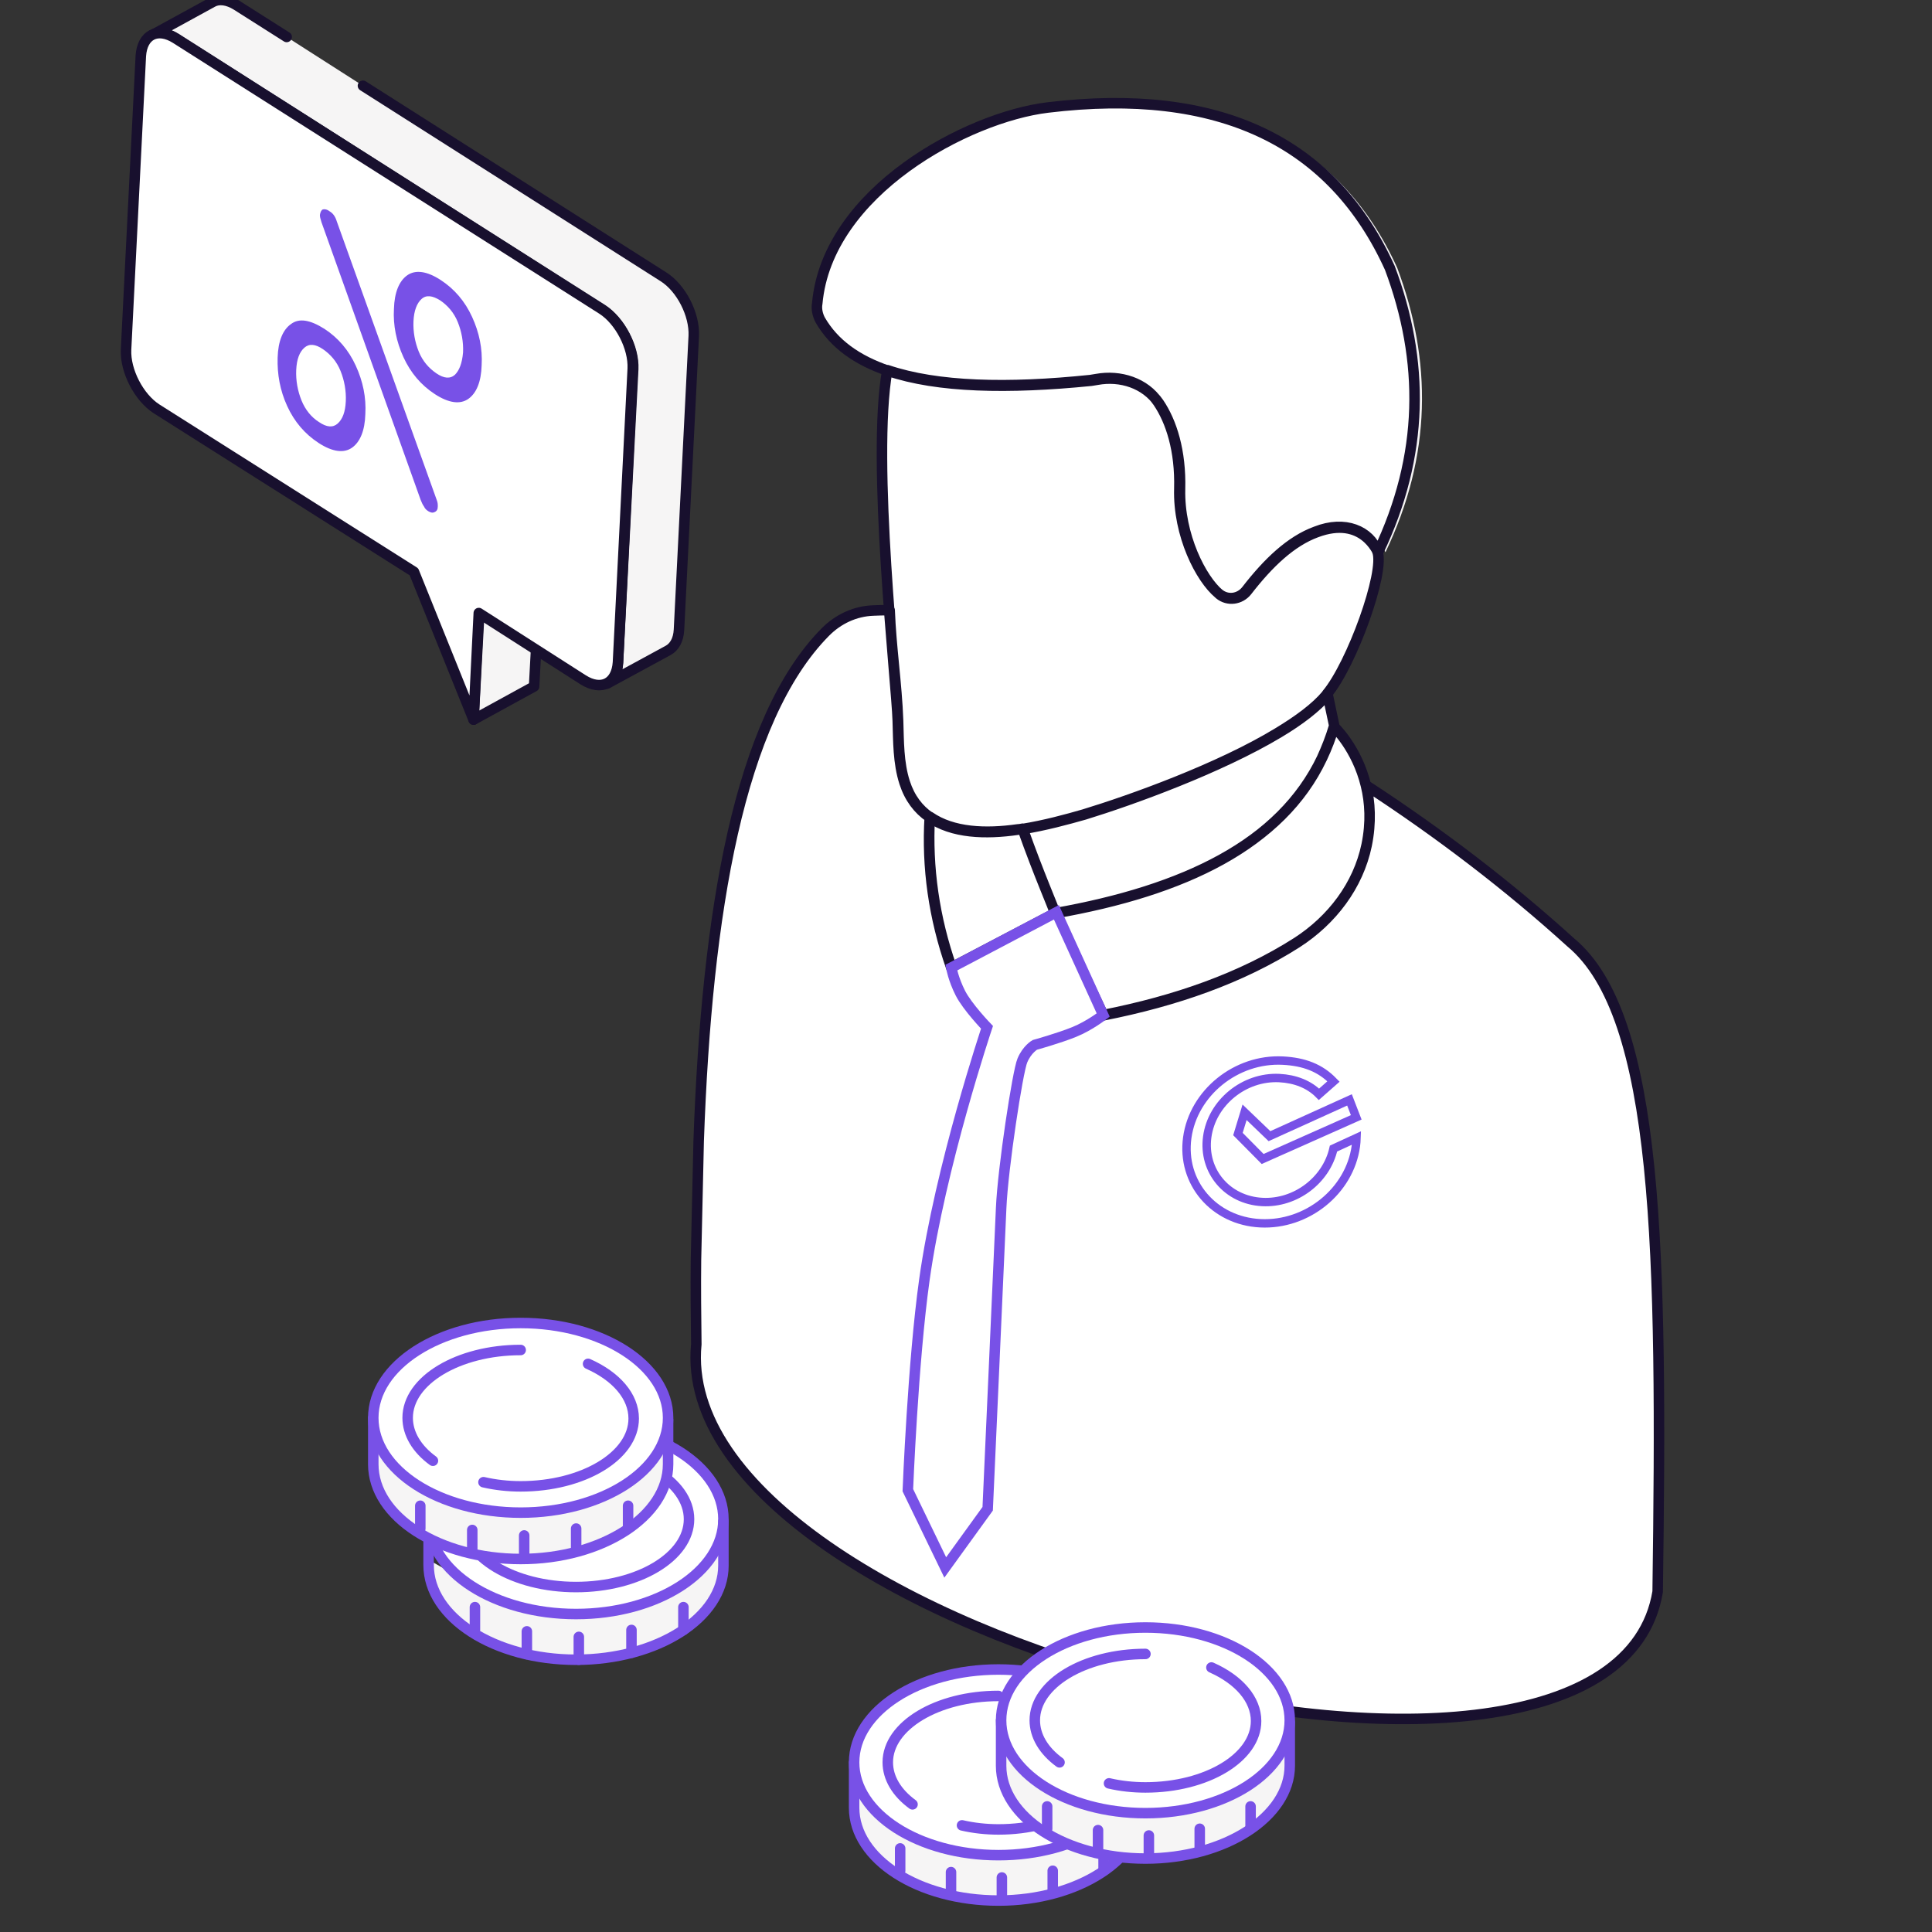<svg width="184" height="184" viewBox="0 0 184 184" fill="none" xmlns="http://www.w3.org/2000/svg">
<rect x="0" y="0" width="184" height="184" fill="#333333" stroke="none"/>
<g clip-path="url(#clip0_3996_2454)">
<path d="M100.513 86.976L105.101 96.703C111.998 95.345 118.254 93.166 123.547 89.787C126.884 87.639 129.386 84.355 130.188 80.503C130.637 78.324 130.509 76.398 130.124 74.819C129.258 71.219 127.076 69.198 127.076 69.198C126.755 70.271 126.37 71.25 125.921 72.229C122.039 80.408 112.8 84.797 100.513 86.976ZM78.827 30.483C80.142 32.756 82.324 34.304 85.275 35.314C90.055 36.925 96.728 37.051 104.62 36.261C104.812 36.23 105.005 36.198 105.197 36.167C107.443 35.756 109.785 36.514 111.068 38.377C112.287 40.177 113.185 42.956 113.089 46.588C112.993 51.009 115.11 55.145 116.842 56.598C117.644 57.261 118.831 57.103 119.473 56.282C121.526 53.63 123.676 51.577 126.082 50.693C130.541 49.019 131.92 52.651 131.952 52.588C136.38 43.335 136.38 34.367 133.075 25.525C127.622 13.494 116.842 8.252 100.481 10.241C92.878 11.157 79.501 18.23 78.538 28.904C78.41 29.409 78.538 30.009 78.827 30.483ZM90.632 92.155L100.513 86.976V86.945C100.449 86.629 98.941 83.187 97.434 78.924C97.273 78.956 97.113 78.987 96.984 78.987C93.905 79.429 90.761 79.303 88.579 77.787C88.291 82.619 88.964 87.387 90.632 92.155Z" fill="#F6F5F5"/>
<path d="M66.54 108.671C67.31 86.85 70.389 68.503 78.602 60.198C79.821 58.966 81.425 58.209 83.158 58.145C83.671 58.114 84.184 58.114 84.73 58.114C84.858 61.619 85.403 65.093 85.532 68.629C85.596 70.619 85.564 72.64 86.173 74.534C86.654 76.019 87.489 77.092 88.547 77.819C88.29 82.619 88.964 87.418 90.632 92.155L100.481 86.976L105.069 96.671C111.966 95.313 118.222 93.134 123.515 89.755C126.851 87.608 129.354 84.324 130.156 80.471C130.605 78.292 130.477 76.366 130.092 74.787C137.085 79.334 143.758 84.45 149.597 89.755C158.002 96.734 158.323 119.186 157.873 151.586C153.446 178.585 63.588 155.943 66.315 128.028C66.283 125.312 66.251 122.628 66.283 119.976M78.121 30.483C79.436 32.756 81.618 34.304 84.569 35.314C89.317 36.925 96.022 37.051 103.914 36.261C104.106 36.23 104.299 36.198 104.491 36.167C106.737 35.756 109.079 36.514 110.362 38.377C111.581 40.177 112.479 42.956 112.383 46.588C112.287 51.009 114.404 55.145 116.136 56.598C116.939 57.261 118.125 57.103 118.767 56.282C120.82 53.63 122.97 51.577 125.376 50.693C129.835 49.019 131.214 52.651 131.246 52.588C135.674 43.335 135.674 34.367 132.369 25.525C126.916 13.494 116.136 8.252 99.775 10.241C92.172 11.157 78.795 18.23 77.832 28.904C77.736 29.409 77.864 30.009 78.121 30.483ZM90.6 92.155L100.481 86.976V86.945C100.417 86.629 98.909 83.187 97.401 78.924C97.241 78.956 97.081 78.987 96.952 78.987C93.873 79.429 90.729 79.303 88.547 77.787C88.258 82.619 88.932 87.387 90.6 92.155ZM97.401 78.956C98.909 83.219 100.417 86.629 100.481 86.976C112.768 84.829 121.975 80.44 125.921 72.166C126.37 71.219 126.755 70.208 127.076 69.135L126.434 66.103C126.402 66.135 126.402 66.135 126.402 66.166C125.376 67.366 123.772 68.598 121.815 69.766C116.136 73.177 107.731 76.208 103.304 77.566C101.636 78.04 99.551 78.608 97.401 78.956ZM85.499 68.629C85.564 70.619 85.532 72.64 86.141 74.534C86.622 76.019 87.456 77.092 88.515 77.819C90.697 79.366 93.873 79.461 96.92 79.019C97.081 78.987 97.241 78.987 97.369 78.956C99.519 78.608 101.604 78.04 103.24 77.566C107.699 76.208 116.104 73.208 121.751 69.766C123.675 68.598 125.312 67.398 126.338 66.166C126.338 66.135 126.37 66.135 126.37 66.103C128.744 63.261 131.92 54.482 131.182 52.524C130.444 50.566 128.103 49.524 125.312 50.63C122.906 51.514 120.756 53.566 118.703 56.219C118.061 57.04 116.906 57.23 116.072 56.535C114.34 55.114 112.191 50.946 112.319 46.525C112.415 42.893 111.517 40.114 110.298 38.314C109.047 36.451 106.673 35.693 104.427 36.104C104.235 36.135 104.042 36.167 103.85 36.198C95.958 37.019 89.253 36.861 84.505 35.251C82.965 43.872 85.403 65.124 85.499 68.629ZM100.481 86.976L105.069 96.703C111.966 95.345 118.222 93.166 123.515 89.787C126.851 87.639 129.354 84.355 130.156 80.503C130.605 78.324 130.477 76.398 130.092 74.819C129.225 71.219 127.044 69.198 127.044 69.198C126.723 70.271 126.338 71.25 125.889 72.229C122.007 80.408 112.768 84.797 100.481 86.976Z" fill="white"/>
<path d="M100.481 86.976L90.632 92.155C88.964 87.418 88.29 82.619 88.547 77.819C87.489 77.092 86.654 76.019 86.173 74.534C85.564 72.64 85.596 70.619 85.532 68.629C85.403 65.093 84.858 61.619 84.73 58.114C84.184 58.114 83.671 58.114 83.158 58.145C81.425 58.209 79.821 58.966 78.602 60.198C70.389 68.503 67.31 86.85 66.54 108.671L66.283 119.976C66.251 122.628 66.283 125.312 66.315 128.028C63.588 155.943 153.446 178.585 157.873 151.586C158.323 119.186 158.002 96.734 149.597 89.755C143.758 84.45 137.085 79.334 130.092 74.787C130.477 76.366 130.605 78.292 130.156 80.471C129.354 84.324 126.851 87.608 123.515 89.755C118.222 93.134 111.966 95.313 105.069 96.671L100.481 86.976ZM100.481 86.976L90.6 92.155C88.932 87.387 88.258 82.619 88.547 77.787C90.729 79.303 93.873 79.429 96.952 78.987C97.081 78.987 97.241 78.956 97.401 78.924C98.909 83.187 100.417 86.629 100.481 86.945V86.976ZM100.481 86.976C100.417 86.629 98.909 83.219 97.401 78.956C99.551 78.608 101.636 78.04 103.304 77.566C107.731 76.208 116.136 73.177 121.815 69.766C123.772 68.598 125.376 67.366 126.402 66.166C126.402 66.135 126.402 66.135 126.434 66.103L127.076 69.135C126.755 70.208 126.37 71.219 125.921 72.166C121.975 80.44 112.768 84.829 100.481 86.976ZM100.481 86.976L105.069 96.703C111.966 95.345 118.222 93.166 123.515 89.787C126.851 87.639 129.354 84.355 130.156 80.503C130.605 78.324 130.477 76.398 130.092 74.819C129.225 71.219 127.044 69.198 127.044 69.198C126.723 70.271 126.338 71.25 125.889 72.229C122.007 80.408 112.768 84.797 100.481 86.976ZM78.121 30.483C79.436 32.756 81.618 34.304 84.569 35.314C89.317 36.925 96.022 37.051 103.914 36.261C104.106 36.23 104.299 36.198 104.491 36.167C106.737 35.756 109.079 36.514 110.362 38.377C111.581 40.177 112.479 42.956 112.383 46.588C112.287 51.009 114.404 55.145 116.136 56.598C116.939 57.261 118.125 57.103 118.767 56.282C120.82 53.63 122.97 51.577 125.376 50.693C129.835 49.019 131.214 52.651 131.246 52.588C135.674 43.335 135.674 34.367 132.369 25.525C126.916 13.494 116.136 8.252 99.775 10.241C92.172 11.157 78.795 18.23 77.832 28.904C77.736 29.409 77.864 30.009 78.121 30.483ZM85.499 68.629C85.564 70.619 85.532 72.64 86.141 74.534C86.622 76.019 87.456 77.092 88.515 77.819C90.697 79.366 93.873 79.461 96.92 79.019C97.081 78.987 97.241 78.987 97.369 78.956C99.519 78.608 101.604 78.04 103.24 77.566C107.699 76.208 116.104 73.208 121.751 69.766C123.675 68.598 125.312 67.398 126.338 66.166C126.338 66.135 126.37 66.135 126.37 66.103C128.744 63.261 131.92 54.482 131.182 52.524C130.444 50.566 128.103 49.524 125.312 50.63C122.906 51.514 120.756 53.566 118.703 56.219C118.061 57.04 116.906 57.23 116.072 56.535C114.34 55.114 112.191 50.946 112.319 46.525C112.415 42.893 111.517 40.114 110.298 38.314C109.047 36.451 106.673 35.693 104.427 36.104C104.235 36.135 104.042 36.167 103.85 36.198C95.958 37.019 89.253 36.861 84.505 35.251C82.965 43.872 85.403 65.124 85.499 68.629Z" stroke="#18102E" stroke-miterlimit="10" stroke-linecap="round" stroke-linejoin="round"/>
<path d="M100.609 86.882L105.069 96.671C105.069 96.671 103.785 97.682 102.31 98.282C100.834 98.882 98.556 99.513 98.556 99.513C98.556 99.513 97.818 99.924 97.369 100.997C96.92 102.039 95.509 111.292 95.348 115.05C95.188 118.808 94.065 143.691 94.065 143.691L90.023 149.281L86.462 141.923C86.462 141.923 86.943 129.702 88.034 121.902C89.542 111.102 94.001 97.84 94.001 97.84C94.001 97.84 92.14 95.913 91.466 94.587C90.793 93.261 90.6 92.155 90.6 92.155L100.609 86.882Z" fill="white" stroke="#7851E7" stroke-miterlimit="10"/>
<path d="M43.895 150.29C43.895 150.29 49.577 154.047 55.46 153.651C61.343 153.256 68.229 149.433 68.697 146.203C69.165 142.973 69.031 150.092 68.697 150.883C66.09 155.497 61.143 158.265 55.794 158.133C47.237 157.87 42.691 155.563 41.755 152.333C40.819 149.103 40.619 148.444 40.619 148.444L43.895 150.29Z" fill="#F6F5F5"/>
<path d="M54.858 153.717C47.104 153.717 40.819 149.674 40.819 144.686C40.819 139.699 47.104 135.656 54.858 135.656C62.612 135.656 68.897 139.699 68.897 144.686C68.897 149.674 62.612 153.717 54.858 153.717Z" fill="white" stroke="#7851E7" stroke-linecap="round" stroke-linejoin="round"/>
<path d="M68.897 144.887V149.105C68.897 154.049 62.613 158.07 54.858 158.07C47.103 158.07 40.819 154.049 40.819 149.039V144.623" stroke="#7851E7" stroke-linecap="round" stroke-linejoin="round"/>
<path d="M54.859 151.147C48.914 151.147 44.095 148.254 44.095 144.687C44.095 141.119 48.914 138.227 54.859 138.227C60.803 138.227 65.622 141.119 65.622 144.687C65.622 148.254 60.803 151.147 54.859 151.147Z" stroke="#7851E7" stroke-linecap="round" stroke-linejoin="round"/>
<path d="M65.087 153.06V155.235" stroke="#7851E7" stroke-linecap="round" stroke-linejoin="round"/>
<path d="M60.14 155.233V157.408" stroke="#7851E7" stroke-linecap="round" stroke-linejoin="round"/>
<path d="M55.126 155.893V158.068" stroke="#7851E7" stroke-linecap="round" stroke-linejoin="round"/>
<path d="M50.178 155.366V157.541" stroke="#7851E7" stroke-linecap="round" stroke-linejoin="round"/>
<path d="M45.232 153.06V155.235" stroke="#7851E7" stroke-linecap="round" stroke-linejoin="round"/>
<path d="M38.692 140.634C38.692 140.634 44.374 144.391 50.258 143.995C56.141 143.6 63.026 139.777 63.495 136.547C63.962 133.317 63.829 140.436 63.495 141.227C60.887 145.841 55.94 148.609 50.592 148.477C42.035 148.28 37.489 145.841 36.553 142.677C36.085 141.095 35.75 139.447 35.617 137.799L38.692 140.634Z" fill="#F6F5F5"/>
<path d="M63.628 135.227V139.446C63.628 144.389 57.344 148.476 49.589 148.476C41.834 148.476 35.55 144.455 35.55 139.446V135.03" stroke="#7851E7" stroke-linecap="round" stroke-linejoin="round"/>
<path d="M59.817 143.404V145.579" stroke="#7851E7" stroke-linecap="round" stroke-linejoin="round"/>
<path d="M54.871 145.577V147.752" stroke="#7851E7" stroke-linecap="round" stroke-linejoin="round"/>
<path d="M49.923 146.233V148.408" stroke="#7851E7" stroke-linecap="round" stroke-linejoin="round"/>
<path d="M44.977 145.71V147.885" stroke="#7851E7" stroke-linecap="round" stroke-linejoin="round"/>
<path d="M40.028 143.404V145.579" stroke="#7851E7" stroke-linecap="round" stroke-linejoin="round"/>
<path d="M49.589 144.061C41.835 144.061 35.55 140.018 35.55 135.03C35.55 130.043 41.835 126 49.589 126C57.343 126 63.628 130.043 63.628 135.03C63.628 140.018 57.343 144.061 49.589 144.061Z" fill="white" stroke="#7851E7" stroke-linecap="round" stroke-linejoin="round"/>
<path d="M46.046 141.162C47.182 141.425 48.386 141.557 49.589 141.557C55.539 141.557 60.352 138.657 60.352 135.098C60.352 132.988 58.681 131.077 56.007 129.89" stroke="#7851E7" stroke-linecap="round" stroke-linejoin="round"/>
<path d="M49.588 128.571C43.638 128.571 38.825 131.472 38.825 135.031C38.825 136.547 39.694 137.997 41.231 139.118" stroke="#7851E7" stroke-linecap="round" stroke-linejoin="round"/>
<path d="M45.099 68.537L50.865 65.378L51.41 55.272L45.644 58.43L45.099 68.537ZM34.567 8.168L63.168 26.351C64.893 27.433 66.164 29.96 66.073 31.991L64.666 59.964C64.62 60.957 64.212 61.634 63.622 61.949L57.811 65.108C58.401 64.792 58.809 64.115 58.855 63.123L60.307 35.149C60.398 33.118 59.082 30.592 57.357 29.509L16.771 3.656C15.909 3.114 15.091 3.024 14.501 3.34L20.267 0.182C20.857 -0.134 21.674 -0.044 22.537 0.497L27.303 3.52" fill="#F6F5F5"/>
<path d="M34.567 8.168L63.168 26.351C64.893 27.433 66.164 29.96 66.073 31.991L64.666 59.964C64.62 60.957 64.212 61.634 63.622 61.949L57.811 65.108C58.401 64.792 58.809 64.115 58.855 63.123L60.307 35.149C60.398 33.118 59.082 30.592 57.357 29.509L16.771 3.656C15.909 3.114 15.091 3.024 14.501 3.34L20.267 0.182C20.857 -0.134 21.674 -0.044 22.537 0.497L27.303 3.52M45.099 68.537L50.865 65.378L51.41 55.272L45.644 58.43L45.099 68.537Z" stroke="#18102E" stroke-linecap="round" stroke-linejoin="round"/>
<path d="M16.726 3.656C15.001 2.573 13.548 3.295 13.412 5.325L12.005 33.299C11.914 35.329 13.23 37.856 14.91 38.939L39.425 54.46L45.099 68.537L45.599 58.385L55.541 64.747C57.266 65.83 58.719 65.108 58.855 63.078L60.262 35.104C60.353 33.073 59.037 30.547 57.357 29.464L16.726 3.656Z" fill="white" stroke="#18102E" stroke-linecap="round" stroke-linejoin="round"/>
<path d="M27.712 30.863C26.94 31.404 26.486 32.487 26.441 34.066C26.395 35.645 26.668 37.179 27.349 38.668C28.03 40.157 29.029 41.33 30.345 42.187C31.662 43.045 32.751 43.18 33.523 42.639C34.295 42.097 34.749 41.014 34.794 39.435C34.885 37.856 34.567 36.322 33.886 34.833C33.205 33.344 32.206 32.171 30.89 31.314C29.528 30.456 28.484 30.276 27.712 30.863ZM28.711 38.127C28.348 37.224 28.166 36.232 28.211 35.239C28.257 34.201 28.529 33.525 28.983 33.118C29.437 32.712 30.027 32.758 30.754 33.254C31.48 33.75 32.07 34.427 32.433 35.329C32.797 36.232 32.978 37.224 32.933 38.217C32.887 39.255 32.615 39.931 32.161 40.337C31.707 40.744 31.117 40.698 30.39 40.202C29.664 39.751 29.074 39.029 28.711 38.127ZM30.754 19.944C30.935 19.899 31.162 19.944 31.389 20.124C31.707 20.305 31.934 20.62 32.07 21.072L41.604 47.647C41.694 47.872 41.694 48.053 41.694 48.233C41.694 48.504 41.604 48.684 41.377 48.775C41.195 48.865 41.014 48.82 40.786 48.684C40.65 48.594 40.469 48.459 40.378 48.233C40.242 48.053 40.151 47.827 40.06 47.602L30.617 21.162C30.527 20.846 30.436 20.62 30.481 20.395C30.527 20.169 30.617 19.989 30.754 19.944ZM38.426 34.021C39.107 35.51 40.105 36.683 41.422 37.54C42.739 38.397 43.828 38.533 44.6 37.991C45.372 37.45 45.826 36.367 45.871 34.788C45.962 33.209 45.644 31.675 44.963 30.186C44.282 28.697 43.283 27.524 41.967 26.666C40.65 25.809 39.561 25.674 38.789 26.215C38.017 26.757 37.563 27.84 37.518 29.419C37.427 30.953 37.745 32.532 38.426 34.021ZM43.329 35.69C42.875 36.096 42.285 36.051 41.558 35.555C40.832 35.059 40.242 34.382 39.879 33.479C39.515 32.577 39.334 31.584 39.379 30.592C39.425 29.599 39.697 28.877 40.151 28.471C40.605 28.065 41.195 28.155 41.921 28.607C42.648 29.103 43.238 29.78 43.601 30.682C43.964 31.584 44.146 32.577 44.1 33.57C44.01 34.607 43.737 35.284 43.329 35.69Z" fill="#7851E7"/>
<path d="M84.421 173.327C84.421 173.327 89.984 177.005 95.744 176.618C101.504 176.231 108.245 172.488 108.703 169.326C109.162 166.164 109.031 173.133 108.703 173.908C106.151 178.425 101.307 181.135 96.071 181.006C87.693 180.813 83.243 178.425 82.326 175.327C81.868 173.779 81.541 172.165 81.41 170.552L84.421 173.327Z" fill="#F6F5F5"/>
<path d="M108.834 168.034V172.164C108.834 177.004 102.682 181.005 95.09 181.005C87.497 181.005 81.344 177.069 81.344 172.164V167.84" stroke="#7851E7" stroke-linecap="round" stroke-linejoin="round"/>
<path d="M105.103 176.039V178.168" stroke="#7851E7" stroke-linecap="round" stroke-linejoin="round"/>
<path d="M100.26 178.167V180.296" stroke="#7851E7" stroke-linecap="round" stroke-linejoin="round"/>
<path d="M95.416 178.809V180.938" stroke="#7851E7" stroke-linecap="round" stroke-linejoin="round"/>
<path d="M90.573 178.297V180.426" stroke="#7851E7" stroke-linecap="round" stroke-linejoin="round"/>
<path d="M85.729 176.039V178.168" stroke="#7851E7" stroke-linecap="round" stroke-linejoin="round"/>
<path d="M95.09 176.682C87.498 176.682 81.344 172.724 81.344 167.841C81.344 162.958 87.498 159 95.09 159C102.681 159 108.834 162.958 108.834 167.841C108.834 172.724 102.681 176.682 95.09 176.682Z" fill="white" stroke="#7851E7" stroke-linecap="round" stroke-linejoin="round"/>
<path d="M91.62 173.844C92.733 174.102 93.911 174.231 95.089 174.231C100.915 174.231 105.627 171.392 105.627 167.907C105.627 165.842 103.991 163.97 101.373 162.809" stroke="#7851E7" stroke-linecap="round" stroke-linejoin="round"/>
<path d="M95.089 161.518C89.263 161.518 84.551 164.357 84.551 167.842C84.551 169.326 85.402 170.746 86.907 171.843" stroke="#7851E7" stroke-linecap="round" stroke-linejoin="round"/>
<path d="M98.421 169.327C98.421 169.327 103.984 173.005 109.744 172.618C115.504 172.231 122.245 168.488 122.703 165.326C123.162 162.164 123.031 169.133 122.703 169.908C120.151 174.425 115.307 177.135 110.071 177.006C101.693 176.813 97.243 174.425 96.326 171.327C95.868 169.779 95.541 168.165 95.41 166.552L98.421 169.327Z" fill="#F6F5F5"/>
<path d="M122.834 164.034V168.164C122.834 173.004 116.682 177.005 109.089 177.005C101.497 177.005 95.344 173.069 95.344 168.164V163.84" stroke="#7851E7" stroke-linecap="round" stroke-linejoin="round"/>
<path d="M119.103 172.039V174.168" stroke="#7851E7" stroke-linecap="round" stroke-linejoin="round"/>
<path d="M114.26 174.167V176.296" stroke="#7851E7" stroke-linecap="round" stroke-linejoin="round"/>
<path d="M109.416 174.809V176.938" stroke="#7851E7" stroke-linecap="round" stroke-linejoin="round"/>
<path d="M104.573 174.297V176.426" stroke="#7851E7" stroke-linecap="round" stroke-linejoin="round"/>
<path d="M99.729 172.039V174.168" stroke="#7851E7" stroke-linecap="round" stroke-linejoin="round"/>
<path d="M109.089 172.682C101.498 172.682 95.344 168.724 95.344 163.841C95.344 158.958 101.498 155 109.089 155C116.681 155 122.834 158.958 122.834 163.841C122.834 168.724 116.681 172.682 109.089 172.682Z" fill="white" stroke="#7851E7" stroke-linecap="round" stroke-linejoin="round"/>
<path d="M105.62 169.844C106.733 170.102 107.911 170.231 109.089 170.231C114.915 170.231 119.627 167.392 119.627 163.907C119.627 161.842 117.991 159.97 115.373 158.809" stroke="#7851E7" stroke-linecap="round" stroke-linejoin="round"/>
<path d="M109.089 157.518C103.263 157.518 98.551 160.357 98.551 163.842C98.551 165.326 99.402 166.746 100.907 167.843" stroke="#7851E7" stroke-linecap="round" stroke-linejoin="round"/>
<path d="M128.357 104.769C128.354 104.764 128.351 104.758 128.348 104.752M127 103C125.75 101.708 124.218 101.115 122.168 101.011C117.735 100.786 113.662 104.071 113.072 108.348C112.482 112.625 115.597 116.276 120.031 116.501C124.465 116.726 128.538 113.441 129.128 109.164C129.164 108.899 129.187 108.637 129.195 108.378L127 109.389C126.321 112.397 123.394 114.637 120.224 114.476C116.878 114.306 114.528 111.526 114.975 108.267C115.422 105.007 118.497 102.503 121.843 102.673C123.359 102.75 124.677 103.268 125.617 104.218L127 103Z" stroke="#7851E7" stroke-width="0.8" stroke-miterlimit="22.926"/>
<path fill-rule="evenodd" clip-rule="evenodd" d="M128.523 104.751L120.902 108.206L118.531 105.932L117.9 108.005L120.251 110.38L129.165 106.414L128.523 104.751Z" stroke="#7851E7" stroke-width="0.8" stroke-miterlimit="22.926"/>
</g>
<defs>
<clipPath id="clip0_3996_2454">
<rect width="184" height="184" fill="white" transform="matrix(-1 0 0 1 184 0)"/>
</clipPath>
</defs>
</svg>
